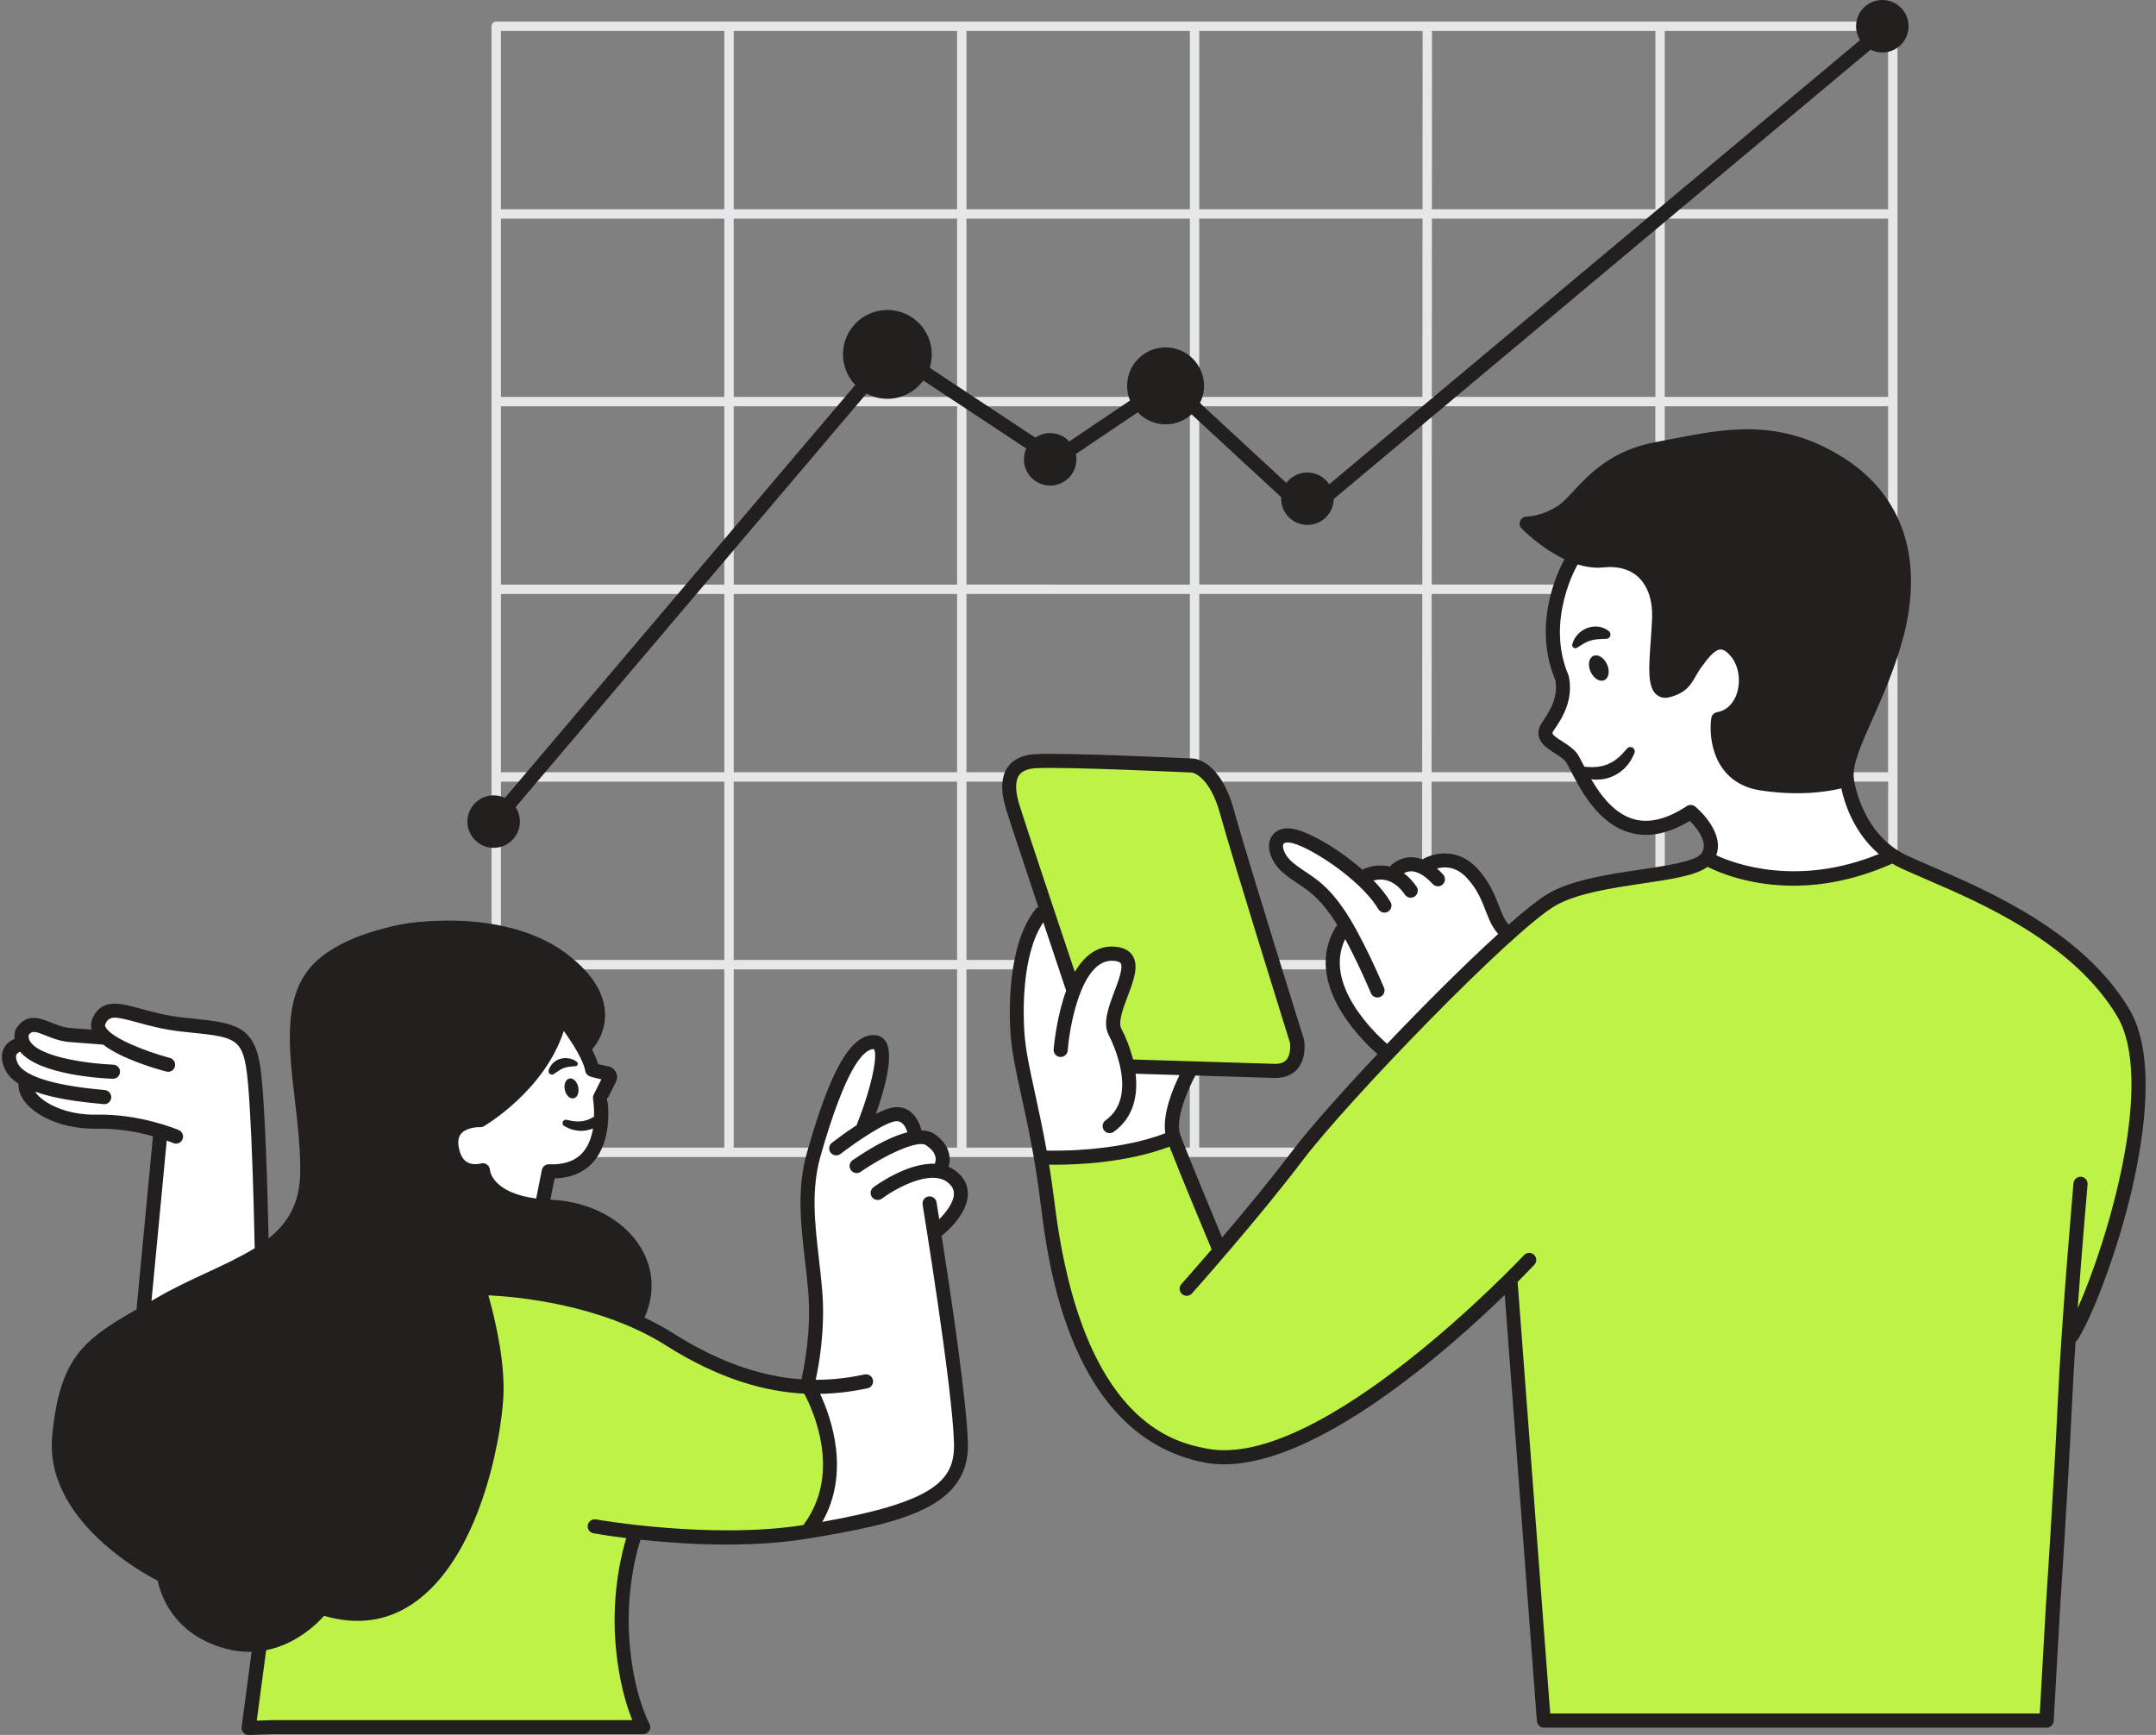 <?xml version="1.0" encoding="UTF-8" standalone="no"?><svg xmlns="http://www.w3.org/2000/svg" xmlns:xlink="http://www.w3.org/1999/xlink" fill="#231f1f" height="368.9" preserveAspectRatio="xMidYMid meet" version="1" viewBox="-0.4 0.0 458.4 368.9" width="458.4" zoomAndPan="magnify"><rect x="-0.4" y="0.0" width="458.4" height="368.9" fill="#808080" stroke="none"/><g id="change1_1"><path d="M276.9,245.02c0,0.55-0.45,1-1,1h-25.4c-0.55,0-1-0.45-1-1s0.45-1,1-1h2.07v-16.86c0-0.55,0.45-1,1-1 s1,0.45,1,1v16.86h21.33C276.46,244.02,276.9,244.47,276.9,245.02z M402.04,138.53c-0.55,0-1,0.45-1,1v24.67H392 c-0.55,0-1,0.45-1,1s0.45,1,1,1h9.05v15.74c0,0.55,0.45,1,1,1s1-0.45,1-1v-42.42C403.04,138.98,402.6,138.53,402.04,138.53z M403.04,5.58v104.65c0,0.55-0.45,1-1,1s-1-0.45-1-1V86.39h-47.49v8.77c0,0.55-0.45,1-1,1s-1-0.45-1-1v-8.77h-47.53l-0.02,37.91 h26.32c0.55,0,1,0.45,1,1s-0.45,1-1,1H304l-0.02,37.91h31.36c0.55,0,1,0.45,1,1s-0.45,1-1,1h-31.36l-0.01,17.98c0,0.55-0.45,1-1,1 c0,0,0,0,0,0c-0.55,0-1-0.45-1-1l0.01-17.98h-44.78c-0.55,0-1-0.45-1-1s0.45-1,1-1h44.78L302,126.3h-47.42v36.67c0,0.55-0.45,1-1,1 s-1-0.45-1-1V126.3h-47.49v37.91h9.14c0.55,0,1,0.45,1,1s-0.45,1-1,1h-9.14v37.91h10.72c0.55,0,1,0.45,1,1s-0.45,1-1,1h-10.72 v37.91h15.28c0.55,0,1,0.45,1,1s-0.45,1-1,1h-20.56c-0.55,0-1-0.45-1-1s0.45-1,1-1h3.28v-37.91H155.6v37.91h16.67 c0.55,0,1,0.45,1,1s-0.45,1-1,1h-46.14c-0.55,0-1-0.45-1-1s0.45-1,1-1h27.47v-37.91h-34.16c-0.55,0-1-0.45-1-1s0.45-1,1-1h34.16 v-37.91h-47.49v31.93c0,0.55-0.45,1-1,1s-1-0.45-1-1V5.58c0-0.55,0.45-1,1-1h197.95h0h98.98C402.6,4.58,403.04,5.03,403.04,5.58z M401.04,6.58h-47.49v37.91h47.49V6.58z M106.11,84.39h47.49V46.49h-47.49V84.39z M106.11,124.3h47.49V86.39h-47.49V124.3z M155.6,124.3h47.49V86.39H155.6V124.3z M203.09,84.39V46.49H155.6v37.91H203.09z M203.09,6.58H155.6v37.91h47.49V6.58z M205.09,44.49h47.49V6.58h-47.49V44.49z M205.09,84.39h47.49V46.49h-47.49V84.39z M254.58,84.39h47.45l0.02-37.91h-47.47V84.39z M302.05,44.49l0.02-37.91h-47.49v37.91H302.05z M304.05,44.49h47.51V6.58h-47.49L304.05,44.49z M106.11,6.58v37.91h47.49V6.58 H106.11z M153.6,164.21V126.3h-47.49v37.91H153.6z M203.09,166.21H155.6v37.91h47.49V166.21z M203.09,126.3H155.6v37.91h47.49 V126.3z M252.58,124.3V86.39h-47.49v37.91H252.58z M302.03,86.39h-47.45v37.91h47.43L302.03,86.39z M351.56,84.39V46.49h-47.51 l-0.02,37.91H351.56z M401.04,84.39V46.49h-47.49v37.91H401.04z M282.32,204.12h-12.56c-0.55,0-1,0.45-1,1s0.45,1,1,1h12.56 c0.55,0,1-0.45,1-1S282.88,204.12,282.32,204.12z M352.56,175.09c-0.55,0-1,0.45-1,1v10.05c0,0.55,0.45,1,1,1s1-0.45,1-1v-10.05 C353.56,175.54,353.11,175.09,352.56,175.09z" fill="#e6e7e8"/></g><g clip-rule="evenodd" fill-rule="evenodd"><g id="change2_1"><path d="M95.63,243.35c0,0,0.28-3.07,6.14-5.86 c5.86-2.79,10.33-7.26,13.12-12.84c2.79-5.58,3.63-7.26,3.63-7.26l7.26,9.77c0,0,4.47,0.56,3.63,3.35 c-0.84,2.79-0.84,7.81-1.4,10.88c-0.56,3.07-5.02,8.09-10.88,8.09l-3.07,7.53c0,0-10.33-2.51-11.44-5.3 c-1.12-2.79-1.12-2.79-1.12-2.79s-2.79,0.19-4.47-1.21S95.63,243.35,95.63,243.35z" fill="#ffffff"/></g><g id="change3_1"><path d="M12.46,305.02c0,0,0.84-16.47,12.56-23.16s27.07-10.33,33.77-18.7 c6.7-8.37,6.7-13.67,5.86-22.6c-0.84-8.93-5.86-25.95,1.67-33.77s18.14-12.56,32.65-10.33c14.51,2.23,27.07,10.33,27.63,16.74 c0.56,6.42-1.95,8.93-1.95,8.93l-3.35-3.63l-2.79-1.12c0,0-3.35,11.72-16.74,20.09c0,0-6.7,1.4-6.14,5.86 c0.56,4.47,6.14,5.86,6.14,5.86s0.84,5.86,12.28,7.81c11.44,1.95,15.07,2.23,19.53,7.53c4.47,5.3,2.23,15.91,2.23,15.91 s-25.95-9.21-33.49-6.42c0,0,4.47,19.81,1.4,32.65s-5.3,22.6-12,27.91s-8.37,11.44-23.44,7.53c0,0-5.02,9.77-16.74,7.53 c-11.72-2.23-17.3-13.95-17.3-13.95S14.14,328.74,12.46,305.02z M324.46,111.07c0,0,6.33,8,14.51,8.56 c8.19,0.56,12.28,2.42,13.4,9.3c1.12,6.88-1.67,18.98,2.42,17.67c4.09-1.3,7.63-11.16,11.16-10.05s6.33,6.33,4.84,9.49 c-1.49,3.16-6.14,8-6.14,8s1.12,10.79,7.63,11.91c6.51,1.12,19.91-0.19,19.91-0.19s3.53-10.23,6.33-17.67 c2.79-7.44,8.19-20.65,6.14-28.28s-6.51-20.09-21.02-25.3s-34.6,1.12-38.33,3.16c-3.72,2.05-12.47,11.16-12.47,11.16L324.46,111.07 z" fill="inherit"/></g><g id="change2_2"><path d="M29.49,278.79l3.91-37.4c0,0-3.91-3.35-11.44-3.07 s-14.23-1.67-16.74-6.98c0,0-5.58-3.07-4.19-6.7s3.35-2.51,3.35-2.51s-0.56-3.63,1.67-4.19s9.21,2.23,13.67,2.23 c0,0,0.56-5.02,4.74-5.58s10.88,2.51,18.98,3.63s9.21,3.07,10.6,11.16c1.4,8.09,1.95,35.72,1.95,35.72L29.49,278.79z M172.09,294.98c0,0,6.98,10.6,4.47,17.86c-2.51,7.26-4.47,12.28-4.47,12.28s23.16-0.84,29.3-11.16s-1.67-39.07-1.67-39.07 l-1.4-13.12c0,0,6.14-4.47,5.58-7.81c-0.56-3.35-5.3-6.14-5.3-6.14s3.35-3.07-1.4-6.14c-4.74-3.07-3.63-4.47-6.98-5.3 s-6.98,3.07-6.98,3.07s3.35-9.21,3.63-14.23s-2.51-3.63-4.47-1.95c-1.95,1.67-9.77,22.05-9.77,22.05s-2.23,12.84-0.56,22.05 C173.77,276.56,172.09,294.98,172.09,294.98z M329.49,134.7c-0.19,5.58,2.79,10.6,2.05,14.14c-0.74,3.53-3.53,5.95-3.16,7.81 c0.37,1.86,5.77,5.02,8,8.37s5.95,9.49,11.72,10.98c5.77,1.49,11.16-2.79,11.16-2.79s1.49,0.56,3.35,3.53c1.86,2.98,0,6.14,0,6.14 c4.09,2.05,18.23,3.35,25.49,3.16c7.26-0.19,12.65-4.65,12.65-4.65c-4.84-1.86-8.56-15.63-8.56-15.63 c-30.51,6.51-27.53-11.72-27.53-11.72s4.28-4.28,6.14-8c1.86-3.72-2.05-9.49-6.51-8.93s-6.33,8.56-9.49,9.49 c-3.16,0.93-2.6-8.93-2.42-17.67c0.19-8.74-4.09-9.86-8.93-9.67c-4.84,0.19-10.42-1.12-10.42-1.12S329.67,129.12,329.49,134.7z M320.18,198.14c0,0-5.77-11.16-8.93-14.51s-9.86,0.19-9.86,0.19c-3.72-0.93-6.33,2.05-6.33,2.05c-3.72-0.93-5.21,1.67-5.21,1.67 s-10.23-7.44-13.4-8.93s-5.4-1.3-5.77,1.49c-0.37,2.79,3.53,5.58,7.63,8.19s6.7,8.19,6.7,8.19s-1.86,1.3-2.42,9.3 S294.51,224,294.51,224L320.18,198.14z M221.39,192.93c0,0-7.26,13.02-4.84,29.95c2.42,16.93,4.09,24.37,4.09,24.37 s26.42-3.16,28.47-5.4c0,0,0-12.47,2.98-14.88l-12.74,0.19c0,0-4.56-4.47-2.79-9.77c1.77-5.3,4.93-11.07,3.26-12.93 c-1.67-1.86-4.65-2.98-6.88-0.93c-2.23,2.05-5.3,6.05-5.3,6.05L221.39,192.93z" fill="#ffffff"/></g><g id="change4_1"><path d="M102.32,274.05c0,0,13.95-0.28,27.07,4.47 c13.12,4.74,26.23,15.35,33.21,15.63c6.98,0.28,9.49,0.84,9.49,0.84s7.26,19.26,0,30.14c0,0-25.67,3.07-37.95,0.84 c0,0-5.58,28.74,1.95,40.74l-83.16,0.56l2.23-17.02c0,0,5.86-1.12,13.12-8.09c0,0,6.7,4.19,15.91-0.84s20.65-26.79,20.93-41.02 C105.39,286.05,102.32,274.05,102.32,274.05z M214.51,169.67l13.12,39.91c0,0,5.02-7.53,8.65-6.98c3.63,0.56,3.63,2.23,2.79,5.86 c-0.84,3.63-2.51,8.93-2.51,8.93l2.79,9.77l31.81,0.28c0,0,5.02-0.28,4.19-7.81c-0.84-7.53-16.47-51.07-16.47-51.07 s-0.28-5.02-6.42-5.86c-6.14-0.84-35.16-1.12-35.16-1.12S213.11,163.26,214.51,169.67z M253.77,308.65 c15.63,4.84,29.02-7.44,35.35-10.79c6.33-3.35,31.26-24.56,31.26-24.56l7.81,92.28l106.42-0.74l5.21-81.49 c10.79-17.86,18.23-52.84,9.67-69.58c-8.56-16.74-48.74-32.37-48.74-32.37s-12.65,4.47-20.84,5.21s-17.3-3.72-17.3-3.72 c-2.05,2.98-21.02,4.09-29.95,6.7c-8.93,2.6-17.49,14.88-27.53,23.44c-10.05,8.56-46.14,52.46-46.14,52.46l-9.86-23.63 c-7.26,6.14-28.47,5.4-28.47,5.4C225.86,292.65,238.14,303.81,253.77,308.65z" fill="#bdf347"/></g></g><g id="change3_2"><path d="M205.39,253.87c0.02-1.8-0.79-3.43-2.35-4.7c-0.56-0.46-1.16-0.81-1.79-1.08c0-0.01,0.01-0.01,0.01-0.02 c0.54-1.41,0.55-4.71-3.25-7.11c-0.37-0.23-1.16-0.57-2.49-0.59c-0.49-2.08-2.15-5.25-5.68-4.94c-1.07,0.09-2.49,0.64-4,1.42 c1.73-4.89,4.01-12.7,2-15.51c-0.62-0.87-1.58-1.3-2.7-1.25c-4.86,0.26-9.03,7.67-13.92,24.81c-2.23,7.8-1.38,15.14-0.49,22.9 c0.26,2.25,0.53,4.58,0.72,6.93c0.68,8.33-0.91,16.19-1.45,18.56c-7.43-0.52-16.51-2.98-27.19-9.74c-2-1.27-4.08-2.39-6.18-3.38 c2.25-5.04,1.98-10.31-0.8-14.91c-3.58-5.93-10.9-9.82-19.1-10.15c-0.04,0-0.08,0-0.12,0l0.91-4.53c3.53-0.11,6.31-1.31,8.28-3.57 c3.82-4.39,3.2-11.37,2.93-13.32l1.82-3.64c0.33-0.65,0.33-1.4,0.01-2.05c-0.32-0.65-0.91-1.11-1.62-1.26 c-1.09-0.22-1.77-0.38-2.18-0.48c-0.28-0.97-0.74-2.03-1.29-3.1c0.24-0.25,3.15-3.43,2.74-8.26c-0.37-4.33-3.24-8.5-8.53-12.39 c-14.11-10.37-41.48-7.96-52.38,1.47c-7.73,6.69-6.41,17.92-5.02,29.81c0.61,5.17,1.23,10.51,1.15,15.67 c-0.11,6.49-2.67,10.63-6.72,13.87c-0.15-7.18-0.72-30.25-1.84-36.98c-1.4-8.41-5.75-8.87-14.4-9.78l-1.98-0.21 c-3.54-0.39-6.52-1.2-8.91-1.86c-4.46-1.22-8.32-2.28-10.29,1.98c-0.36,0.79-0.43,1.63-0.21,2.45l-4.45-0.34 c-1.54-0.12-2.89-0.66-4.19-1.18c-2.32-0.93-5.21-2.09-7.42,1.3c-0.1,0.15-0.17,0.32-0.21,0.5c-0.13,0.57-0.16,1.14-0.1,1.68 c-0.69,0.28-1.72,0.87-2.3,2.04c-0.63,1.27-0.54,2.79,0.28,4.5c0.57,1.19,1.57,2.18,2.86,3.01c-0.01,0.08-0.03,0.17-0.03,0.25 c0,1.54,0.76,3.1,2.21,4.52c3.14,3.08,8.7,4.92,14.58,4.79c4.54-0.1,8.8,0.77,11.81,1.6l-3.47,36.57c-0.01,0.08,0,0.16,0,0.24 c-11.19,6.43-16.4,10.18-17.96,27.02c-0.73,7.91,3.08,15.81,11.03,22.85c4.78,4.23,9.64,6.93,11.43,7.86 c0.55,2.75,3.16,11.35,14.35,14.4c1.8,0.49,3.5,0.7,5.12,0.7c0.16,0,0.32-0.02,0.48-0.02l-2.13,16c-0.06,0.44,0.08,0.88,0.38,1.21 c0.28,0.31,0.69,0.49,1.11,0.49c0.02,0,0.04,0,0.05,0l5.16-0.19h78.7c0.53,0,1.02-0.28,1.29-0.74c0.27-0.46,0.27-1.03,0.01-1.49 c-0.04-0.06-3.48-6.33-4.28-18.06c-0.76-11.1,2.03-19.97,2.39-21.05c5,0.54,11.44,1.03,18.29,1.03c5.71,0,11.72-0.34,17.41-1.28 c20.05-3.3,34.22-6.68,33.91-20.21c-0.21-8.95-3.71-32.27-5.58-44.15C200.45,262.3,205.35,258.27,205.39,253.87z M127.46,229.5 l-1.64,3.27c-0.14,0.29-0.19,0.62-0.13,0.94c0.01,0.03,0.27,1.63,0.22,3.71c-0.02,0.02-0.05,0.04-0.07,0.05 c-0.55,0.35-1.13,0.62-1.74,0.78c-0.61,0.15-1.24,0.25-1.91,0.2c-0.67-0.01-1.34-0.17-2.05-0.32l-0.08-0.02 c-0.29-0.06-0.61,0.08-0.76,0.35c-0.19,0.34-0.07,0.78,0.28,0.97c0.36,0.2,0.74,0.4,1.13,0.56c0.41,0.13,0.81,0.29,1.25,0.35 c0.86,0.2,1.78,0.14,2.66-0.05c0.37-0.08,0.72-0.21,1.07-0.36c-0.3,1.81-0.92,3.68-2.17,5.11c-1.58,1.81-3.99,2.66-7.18,2.53 c-0.74-0.04-1.39,0.48-1.53,1.21l-1.21,6.07c-9.33-1.23-9.81-5.88-9.83-6.07c-0.02-0.46-0.26-0.89-0.63-1.16 c-0.26-0.18-0.56-0.28-0.87-0.28c-0.15,0-0.29,0.02-0.43,0.06c-0.02,0-1.67,0.48-2.96-0.31c-0.88-0.54-1.46-1.59-1.74-3.13 c-0.23-1.29-0.07-2.24,0.51-2.92c1.03-1.19,3.22-1.4,4-1.36c0.29,0.02,0.57-0.06,0.82-0.2c0.56-0.33,12.91-7.68,17-20.26 c1.86,2.59,4.18,6.23,4.55,8.47c0.08,0.47,0.38,0.88,0.81,1.09C125,228.88,125.33,229.04,127.46,229.5z M36.43,243.05 c0.19,0.08,0.39,0.12,0.59,0.12c0.58,0,1.14-0.34,1.38-0.91c0.33-0.76-0.03-1.64-0.79-1.97c-0.33-0.14-8.23-3.46-17.37-3.28 c-6.05,0.14-10.48-2.04-12.41-3.94c-0.32-0.32-0.57-0.63-0.78-0.95c4.08,1.48,9.26,2.15,13.54,2.55c0.41,0.04,0.7,0.06,0.84,0.08 c0.11,0.03,0.22,0.04,0.33,0.04c0.63,0,1.21-0.4,1.42-1.03c0.26-0.79-0.17-1.63-0.95-1.9c-0.24-0.08-0.43-0.1-1.37-0.18 c-13.5-1.26-16.74-4.02-17.47-5.55c-0.38-0.81-0.49-1.47-0.3-1.87c0.17-0.35,0.58-0.55,0.8-0.63c4.1,5.06,18.09,5.7,19.68,5.75 c0.02,0,0.04,0,0.05,0c0.8,0,1.47-0.64,1.5-1.45c0.03-0.83-0.62-1.52-1.45-1.55c-3.97-0.14-14.84-1.26-17.5-4.69 c-0.4-0.51-0.55-1.02-0.48-1.6c0.67-0.93,1.21-0.88,3.62,0.09c1.37,0.55,3.07,1.23,5.08,1.39l7.14,0.55 c4.03,3.12,11.63,5.26,13.43,5.73c0.81,0.22,1.62-0.27,1.83-1.07c0.21-0.8-0.27-1.62-1.07-1.83c-5.02-1.33-12.58-4.25-13.69-6.6 c-0.13-0.28-0.11-0.45-0.03-0.62c0.82-1.78,1.93-1.67,6.77-0.34c2.5,0.68,5.6,1.54,9.38,1.95l2,0.21 c8.67,0.91,10.73,1.13,11.76,7.29c1.24,7.42,1.8,36.74,1.84,38.57c-2.93,1.82-6.34,3.41-10.03,5.13c-3.45,1.6-7.01,3.25-10.52,5.27 c-0.47,0.27-0.94,0.54-1.39,0.8l3.24-34.09C35.91,242.83,36.41,243.04,36.43,243.05z M48.3,347.67 C37.21,344.64,36.05,335.39,36,335c-0.05-0.52-0.38-0.97-0.85-1.2c-0.23-0.11-23.04-11.21-21.48-28.09 c1.49-16.15,6.05-18.75,18.22-25.7c0.89-0.51,1.83-1.04,2.8-1.61c3.39-1.96,6.89-3.58,10.28-5.15 c10.91-5.06,21.22-9.84,21.45-23.75c0.09-5.36-0.55-10.81-1.17-16.07c-1.36-11.56-2.53-21.54,4-27.19 c9.9-8.56,35.76-10.79,48.64-1.32c4.54,3.34,7,6.76,7.31,10.18c0.22,2.43-0.72,4.29-1.36,5.25c-1.72-2.72-3.55-5.02-3.9-5.45 c-0.37-0.45-0.96-0.65-1.52-0.51c-0.56,0.14-1,0.59-1.11,1.16c-2.39,11.96-13.94,19.77-16.05,21.12c-1.18,0.03-4.1,0.33-5.89,2.38 c-1.21,1.39-1.61,3.21-1.21,5.43c0.44,2.44,1.51,4.18,3.16,5.18c1.33,0.8,2.76,0.92,3.81,0.86c0.93,2.53,4.18,7.12,15.46,7.58 c7.21,0.29,13.59,3.63,16.65,8.7c2.25,3.72,2.45,8.02,0.62,12.13c-13.6-5.71-27.64-6.45-31.29-6.54 c-1.88-6.22-3.72-10.79-3.89-11.19c-0.31-0.77-1.19-1.14-1.96-0.82c-0.77,0.31-1.14,1.19-0.82,1.96 c0.08,0.21,8.51,21.06,7.71,34.79c-0.69,11.77-6.16,33.41-17.89,41.38c-5.02,3.41-10.82,4.06-17.26,1.94 c-0.61-0.2-1.29,0.01-1.68,0.53C66.5,341.37,59.41,350.7,48.3,347.67z M126.31,323.08c-0.82-0.14-1.59,0.4-1.74,1.21 c-0.15,0.82,0.4,1.6,1.21,1.74c0.32,0.06,2.93,0.52,6.98,1.02c-0.78,2.51-3.07,10.98-2.35,21.61c0.58,8.43,2.43,14.18,3.62,17.09 l-76.41,0l-3.43,0.12l2-14.98c6.32-1.25,10.7-5.49,12.32-7.31c6.98,2.05,13.33,1.17,18.9-2.61c14.21-9.65,18.68-34.81,19.2-43.68 c0.4-6.78-1.26-14.99-3.16-21.86c5.64,0.26,23.75,1.8,37.73,10.65c11.6,7.35,21.43,9.85,29.42,10.26c0.86,1.63,2.39,4.9,3.28,8.92 c1.62,7.36,0.45,13.75-3.47,19.02C150.65,327.37,126.55,323.12,126.31,323.08z M174.44,323.6c5.96-10.47,1.94-22.05-0.47-27.22 c3.85-0.07,7.23-0.58,10.07-1.18c0.81-0.17,1.33-0.97,1.16-1.78c-0.17-0.81-0.97-1.33-1.78-1.16c-2.9,0.61-6.37,1.14-10.39,1.13 c0.67-3.05,2.06-10.66,1.39-18.92c-0.2-2.41-0.47-4.76-0.73-7.03c-0.86-7.46-1.67-14.51,0.4-21.74c5.29-18.5,9.01-22.52,11.2-22.63 c0.02,0,0.04,0,0.05,0c0.02,0,0.04,0,0.04,0c0.93,0.98-0.37,7.92-3.52,15.81c-0.05,0.12-0.07,0.23-0.09,0.35 c-2.44,1.59-4.57,3.2-5.29,3.76c-0.66,0.51-0.78,1.45-0.27,2.1c0.29,0.38,0.74,0.58,1.19,0.58c0.32,0,0.64-0.1,0.92-0.31 c3.36-2.59,9.52-6.77,11.76-6.95c0.05,0,0.11-0.01,0.16-0.01c1.4,0,2.04,1.51,2.29,2.36c-2.67,0.68-6.43,2.33-11.65,5.94 c-0.68,0.47-0.85,1.4-0.38,2.09c0.29,0.42,0.76,0.65,1.24,0.65c0.29,0,0.59-0.09,0.85-0.27c5.27-3.63,12.08-6.79,13.84-5.69 c2.57,1.62,2.1,3.34,2.05,3.5c-0.06,0.15-0.08,0.31-0.09,0.47c-5.94-0.26-12.72,4.73-13.08,5c-0.66,0.5-0.8,1.43-0.3,2.1 c0.5,0.66,1.44,0.8,2.1,0.31c2.65-1.97,10.35-6.44,14.06-3.39c0.86,0.71,1.25,1.45,1.25,2.35c-0.02,1.87-1.72,4.02-3.12,5.42 c-0.32-2.02-0.54-3.32-0.58-3.59c-0.13-0.82-0.91-1.37-1.72-1.24c-0.82,0.13-1.37,0.91-1.24,1.72c0.06,0.39,6.4,39.1,6.68,50.86 C202.59,314.77,198.33,319.35,174.44,323.6z M452.26,214.48c-9.86-16.43-29.98-25.09-42-30.27c-1.86-0.8-3.61-1.56-5.07-2.23 c-9.96-4.6-11.4-16.27-11.42-16.39c0-0.01,0-0.02-0.01-0.03c0-0.01,0-0.01,0-0.02c-0.4-2.8,1.52-7.14,3.96-12.63 c2.13-4.8,4.54-10.24,6.33-16.61c4.78-17.08,0.29-30.95-12.65-39.07c-13.3-8.35-24.79-6.12-35.9-3.97 c-1.22,0.24-2.45,0.47-3.67,0.7c-9.53,1.73-14.24,6.78-17.68,10.46c-1.13,1.21-2.11,2.26-3.01,2.91c-3.43,2.45-6.91,2.51-6.94,2.51 c-0.6,0-1.15,0.36-1.38,0.91c-0.24,0.55-0.12,1.2,0.3,1.63c0.24,0.25,4.1,4.16,9.12,6.53c-1.32,2.39-6.95,13.76-1.96,25.69 c0.5,2.86-0.3,5.46-2.76,8.94c-0.7,1-0.96,1.99-0.77,2.96c0.33,1.69,1.89,2.68,3.4,3.64c0.87,0.55,1.77,1.12,2.3,1.75 c0.21,0.25,0.67,1.15,1.12,2.02c2.05,3.98,5.86,11.4,12.82,13.21c3.83,1,8.04,0.13,12.51-2.58c1.43,1.47,4.17,4.77,2.36,7.03 c-1.28,1.61-7.41,2.52-12.81,3.32c-6.73,1-14.35,2.14-19.4,4.96c-1.96,1.1-5.01,3.51-8.68,6.75c-0.91-0.99-1.45-2.35-2.09-4.01 c-0.89-2.29-2-5.13-4.6-7.95c-4.17-4.5-9.26-3.31-11.66-1.91c-0.9-0.34-1.8-0.49-2.68-0.45c-2.11,0.11-3.57,1.29-4.26,1.98 c-2.25-0.55-4.38-0.05-5.83,0.66c-5.33-4.69-12.06-8.47-15.23-8.75c-2.96-0.27-4.01,1.44-4.32,2.19c-0.89,2.14,0.31,5.23,2.85,7.34 c1.07,0.89,2.07,1.56,3.04,2.21c2.17,1.45,4.22,2.82,6.93,6.63c0.47,0.67,0.96,1.42,1.44,2.21c-0.15,0.11-0.28,0.25-0.38,0.42 c-3.37,5.55-2.71,12.14,1.9,19.05c2.54,3.81,5.59,6.69,6.99,7.92c-7.83,8.31-14.75,16.13-18.28,20.81 c-4.54,6.02-10.16,12.79-14.75,18.17c-1.82-4.36-7.35-17.67-8.88-21.79c-1.21-3.25,1.58-9.62,3.18-12.64 c6.65,0.2,13.86,0.43,16.76,0.52c0.1,0,0.19,0,0.29,0c2.47,0,3.88-1.02,4.64-1.89c2.03-2.33,1.5-5.81,1.44-6.19 c-0.01-0.07-0.03-0.13-0.05-0.19c-0.12-0.39-12.3-39.34-14.87-48.69c-2.8-10.21-8-10.91-8.63-10.96 c-1.11-0.05-27.31-1.3-33.65-0.93c-2.69,0.16-4.65,1.09-5.82,2.77c-1.41,2.03-1.54,5-0.37,8.84c0.66,2.16,3.85,11.78,6.89,20.89 c-0.21,0.09-0.41,0.23-0.57,0.43c-6.1,7.54-5.64,22.14-5.35,26.44c0.27,3.97,1.17,8.12,2.33,13.38c1.3,5.92,2.91,13.28,4.1,22.98 c1.5,12.17,6.06,49.21,34.69,54.87c1.39,0.27,2.82,0.4,4.3,0.4c20.08,0,47.4-24.11,59.66-36.01l6.84,90.62 c0.06,0.78,0.71,1.39,1.5,1.39h106.88c0.79,0,1.45-0.62,1.5-1.42l1.39-24.54c0.02-0.26,1.72-25.83,2.51-43.01 c0.18-3.98,0.45-8.49,0.75-13.08c0.15-0.11,0.3-0.24,0.4-0.4c3.07-4.76,8.36-18.29,11.55-31.85 C455.71,240.71,457.97,224,452.26,214.48z M332.87,109.78c1.15-0.82,2.22-1.97,3.46-3.3c3.33-3.57,7.47-8,16.03-9.56 c1.24-0.23,2.47-0.46,3.71-0.7c11.02-2.13,21.44-4.15,33.74,3.57c15.01,9.42,14.46,24.62,11.35,35.72 c-1.72,6.16-4.09,11.5-6.18,16.2c-2.32,5.24-4.21,9.5-4.27,12.95c-2.33,0.58-8.31,1.7-16.35,0.47c-7.69-1.18-8.13-8.35-8.03-11.01 c2.4-0.81,4.29-2.7,5.26-5.35c1.37-3.72,0.73-8.14-1.6-11.01c-1.46-1.8-3-2.67-4.67-2.64c-2.83,0.08-4.87,2.89-6.36,4.94 c-0.66,0.91-1.11,1.69-1.5,2.37c-0.93,1.62-1.31,2.29-3.56,2.93c-0.1,0.03-0.17,0.04-0.18,0.05c-0.74-0.84-0.4-5.62-0.17-8.8 c0.12-1.67,0.25-3.4,0.31-5.1c0.16-4.59-1.21-8.49-3.88-10.98c-2.46-2.29-5.83-3.27-9.78-2.85c-4.71,0.5-9.85-3-12.71-5.35 C329.05,111.9,330.96,111.14,332.87,109.78z M360.04,171.51c-0.51-0.43-1.24-0.48-1.8-0.11c-4.11,2.73-7.85,3.68-11.11,2.83 c-4.24-1.11-7.21-5.11-9.21-8.54c0.37,0.05,0.74,0.09,1.12,0.09c1.16,0.01,2.36-0.22,3.45-0.71c1.08-0.5,2.09-1.17,2.84-2.06 c0.42-0.4,0.7-0.9,1.03-1.36c0.28-0.49,0.52-0.99,0.74-1.49c0.15-0.34,0.08-0.76-0.2-1.04c-0.37-0.36-0.96-0.36-1.32,0.01 l-0.11,0.11c-0.34,0.34-0.6,0.72-0.93,1.05c-0.34,0.3-0.62,0.66-0.98,0.91c-0.65,0.58-1.4,0.98-2.16,1.31 c-0.77,0.32-1.59,0.5-2.45,0.57c-0.8,0.07-1.72,0.03-2.49-0.05c-0.08-0.16-0.17-0.32-0.24-0.47c-0.64-1.25-1.07-2.08-1.5-2.59 c-0.83-0.97-1.97-1.7-2.98-2.34c-0.79-0.5-1.98-1.26-2.06-1.69c-0.02-0.09,0.04-0.31,0.28-0.65c2.1-2.97,4.12-6.65,3.22-11.38 c-0.02-0.11-0.05-0.21-0.09-0.31c-5.02-11.77,1.88-23.45,1.95-23.57c0,0,0-0.01,0-0.01c1.78,0.54,3.63,0.83,5.48,0.63 c3.05-0.33,5.61,0.39,7.41,2.06c2.02,1.88,3.06,4.96,2.93,8.67c-0.06,1.65-0.18,3.35-0.3,4.99c-0.41,5.66-0.71,9.75,1.29,11.37 c0.54,0.44,1.48,0.88,2.87,0.48c3.42-0.98,4.31-2.53,5.34-4.32c0.36-0.62,0.76-1.32,1.33-2.1c1.06-1.46,2.67-3.67,4.02-3.7 c0.83-0.02,1.68,0.82,2.26,1.53c1.66,2.04,2.12,5.37,1.12,8.08c-0.44,1.19-1.56,3.27-4.13,3.73c-0.64,0.12-1.13,0.63-1.22,1.27 c-0.65,4.66,0.7,13.86,10.47,15.36c2.82,0.43,5.39,0.6,7.68,0.6c4.36,0,7.65-0.59,9.5-1.03c0.65,3.02,2.6,9.36,7.99,13.95 c-17.17,7.01-30.49,2.16-34.58,0.28C365.99,178.01,362.59,173.67,360.04,171.51z M285.61,199.68c2.91,5.39,5.44,11.42,5.47,11.5 c0.24,0.58,0.8,0.92,1.39,0.92c0.19,0,0.39-0.04,0.58-0.12c0.76-0.32,1.13-1.2,0.81-1.96c-0.19-0.46-4.76-11.38-8.91-17.22 c-3.03-4.26-5.41-5.85-7.71-7.39c-0.95-0.63-1.84-1.23-2.79-2.01c-1.73-1.44-2.28-3.21-2-3.89c0.16-0.39,0.87-0.38,1.27-0.35 c3.5,0.32,15.05,7.61,18.94,14.16c0.42,0.71,1.34,0.95,2.06,0.52c0.71-0.42,0.95-1.34,0.52-2.06c-0.9-1.52-2.16-3.06-3.61-4.56 c1.65-0.44,4.31-0.41,6.67,3.01c0.29,0.42,0.76,0.65,1.24,0.65c0.29,0,0.59-0.08,0.85-0.26c0.68-0.47,0.86-1.4,0.39-2.09 c-0.85-1.24-1.76-2.16-2.69-2.84c0.38-0.21,0.85-0.39,1.4-0.42c1.43-0.05,3.04,0.86,4.72,2.7c0.3,0.32,0.7,0.49,1.11,0.49 c0.36,0,0.72-0.13,1.01-0.39c0.61-0.56,0.66-1.51,0.1-2.12c-0.44-0.48-0.87-0.89-1.31-1.28c1.61-0.44,4.06-0.48,6.36,2.01 c2.22,2.39,3.17,4.84,4,6.99c0.7,1.81,1.38,3.52,2.66,4.92c-6.95,6.31-15.63,14.97-23.62,23.36 C291.84,219.63,280.92,209.23,285.61,199.68z M216.27,164.84c0.62-0.88,1.8-1.38,3.53-1.49c6.17-0.36,33.06,0.92,33.24,0.92 c0.04,0.01,3.74,0.62,5.97,8.77c2.51,9.16,14.14,46.37,14.86,48.68c0.1,0.75,0.14,2.61-0.76,3.64c-0.54,0.61-1.39,0.88-2.56,0.85 c-3.01-0.09-10.66-0.33-17.5-0.54c-0.12-0.02-0.23-0.02-0.35-0.01c-6.11-0.19-11.49-0.35-12.2-0.38c-0.58-2.33-1.47-4.61-2.52-6.64 c-0.68-1.31,0.46-4.35,1.38-6.79c1.27-3.37,2.47-6.54,0.99-8.74c-0.8-1.18-2.22-1.8-4.22-1.84c-0.05,0-0.11,0-0.17,0 c-2.35,0-5.31,1.1-7.84,5.4c-2.85-8.52-10.75-32.14-11.8-35.59C215.44,168.22,215.43,166.06,216.27,164.84z M217.4,219.53 c-0.26-3.84-0.67-16.45,4.02-23.41c2.47,7.39,4.6,13.75,4.86,14.54c-0.21,0.58-0.42,1.19-0.62,1.85 c-1.6,5.24-2.02,10.41-2.04,10.63c-0.06,0.83,0.55,1.55,1.38,1.61c0.81,0.05,1.55-0.55,1.61-1.38c0.42-5.33,2.91-19.08,9.35-19.08 c0.03,0,0.07,0,0.1,0c0.93,0.02,1.59,0.21,1.8,0.52c0.61,0.91-0.5,3.85-1.31,6c-1.25,3.31-2.54,6.73-1.24,9.23 c0.69,1.32,6.52,13.08-0.65,18.18c-0.67,0.48-0.83,1.42-0.35,2.09c0.29,0.41,0.75,0.63,1.22,0.63c0.3,0,0.6-0.09,0.87-0.28 c4.12-2.93,5.2-7.58,4.65-12.35c1.48,0.05,5.08,0.16,9.33,0.29c-1.46,2.99-3.64,8.3-3.02,12.36c-10.69,4.15-24.63,3.71-25.23,3.69 c-0.84-4.68-1.71-8.69-2.47-12.18C218.54,227.33,217.65,223.28,217.4,219.53z M441.35,278.18c0.98-13.63,2.08-26.14,2.1-26.33 c0.07-0.83-0.54-1.55-1.36-1.63c-0.8-0.07-1.55,0.54-1.63,1.36c-0.03,0.29-2.52,28.7-3.35,46.67c-0.79,17.15-2.49,42.69-2.51,42.96 l-1.31,23.14H329.2l-6.93-91.76c2.02-2.03,3.28-3.37,3.56-3.66c0.57-0.61,0.53-1.55-0.07-2.12c-0.61-0.57-1.55-0.53-2.12,0.07 c-0.43,0.46-43.26,45.95-67.54,41.13c-6.55-1.3-26.5-5.24-32.29-52.29c-0.36-2.9-0.75-5.56-1.16-8.07 c0.35,0.01,0.81,0.01,1.39,0.01c4.45,0,15.21-0.4,24.22-3.85c2.43,6.26,8.63,21.09,8.96,21.86c-3.73,4.34-6.37,7.3-6.43,7.36 c-0.55,0.62-0.5,1.57,0.12,2.12c0.29,0.25,0.64,0.38,1,0.38c0.41,0,0.82-0.17,1.12-0.5c0.14-0.16,14.1-15.82,23.52-28.28 c9.4-12.44,44.82-49.19,53.95-54.29c4.57-2.55,11.91-3.64,18.38-4.61c6.19-0.92,11.24-1.67,13.77-3.53 c2.41,1.21,8.98,4.01,18.26,4.01c6,0,13.14-1.18,21.02-4.7c0.63,0.38,1.3,0.73,2.01,1.06c1.49,0.69,3.27,1.45,5.14,2.26 c11.69,5.03,31.26,13.46,40.62,29.06C457.97,229.83,447.71,263.9,441.35,278.18z M98.98,174.7c0-3.08,2.5-5.58,5.58-5.58 c0.86,0,1.67,0.2,2.39,0.54l74.49-87.81c-1.61-1.69-2.61-3.98-2.61-6.5c0-5.22,4.23-9.44,9.44-9.44c5.22,0,9.44,4.23,9.44,9.44 c0,1-0.16,1.96-0.44,2.86l22.46,14.85c0.9-0.61,1.98-0.97,3.14-0.97c1.61,0,3.06,0.69,4.08,1.78l12.91-8.71 c-0.4-0.96-0.62-2.01-0.62-3.11c0-4.52,3.66-8.18,8.18-8.18c4.52,0,8.18,3.66,8.18,8.18c0,1.31-0.32,2.55-0.87,3.65l18.37,16.99 c1.02-1.35,2.63-2.22,4.45-2.22c1.95,0,3.66,1,4.66,2.51L395.08,8.52c-0.53-0.86-0.85-1.86-0.85-2.94c0-3.08,2.5-5.58,5.58-5.58 s5.58,2.5,5.58,5.58s-2.5,5.58-5.58,5.58c-0.9,0-1.75-0.22-2.5-0.6l-114.15,95.56c-0.04,3.05-2.52,5.5-5.58,5.5 c-3.08,0-5.58-2.5-5.58-5.58c0-0.11,0.01-0.21,0.02-0.31L252.94,88.1c-1.45,1.32-3.38,2.13-5.5,2.13c-2.34,0-4.44-0.99-5.93-2.56 l-13.16,8.87c0.07,0.36,0.11,0.74,0.11,1.13c0,3.08-2.5,5.58-5.58,5.58s-5.58-2.5-5.58-5.58c0-0.82,0.18-1.6,0.5-2.3L195.91,80.9 c-1.72,2.36-4.49,3.9-7.63,3.9c-1.61,0-3.13-0.41-4.45-1.12l-74.61,87.95c0.58,0.88,0.92,1.94,0.92,3.07c0,3.08-2.5,5.58-5.58,5.58 S98.98,177.78,98.98,174.7z M341.28,141.26c0.65,1.43,0.39,2.93-0.58,3.37c-0.96,0.44-2.27-0.37-2.91-1.79 c-0.65-1.43-0.39-2.93,0.58-3.37C339.33,139.03,340.63,139.83,341.28,141.26z M341.66,134.19c0.4,0.32,0.47,0.9,0.15,1.3 c-0.16,0.2-0.39,0.32-0.63,0.34l-0.15,0.01c-0.64,0.06-1.18,0.02-1.68,0.09c-0.5,0.01-0.96,0.12-1.42,0.23 c-0.46,0.12-0.93,0.31-1.41,0.57c-0.47,0.25-0.98,0.6-1.47,0.91l-0.14,0.09c-0.31,0.2-0.73,0.11-0.93-0.21 c-0.1-0.16-0.13-0.35-0.08-0.53c0.21-0.81,0.59-1.45,1.12-2.06c0.53-0.59,1.22-1.07,2.01-1.37c0.78-0.31,1.66-0.42,2.47-0.3 C340.31,133.37,341.05,133.7,341.66,134.19z M122.54,231.13c0.25,1.16-0.18,2.24-0.97,2.41c-0.79,0.17-1.63-0.63-1.88-1.8 c-0.25-1.16,0.18-2.24,0.97-2.41S122.29,229.97,122.54,231.13z M120.55,226.83c-0.41,0.07-0.78,0.16-1.12,0.29 c-0.33,0.14-0.66,0.28-0.97,0.51c-0.34,0.19-0.65,0.46-1.06,0.71l-0.1,0.06c-0.33,0.2-0.77,0.09-0.97-0.24 c-0.1-0.17-0.12-0.37-0.08-0.54c0.15-0.57,0.45-1.11,0.9-1.55c0.44-0.44,1.03-0.77,1.64-0.94c0.61-0.17,1.26-0.19,1.85-0.07 c0.6,0.13,1.12,0.34,1.62,0.75c0.22,0.18,0.25,0.5,0.07,0.72c-0.09,0.11-0.22,0.18-0.36,0.19l-0.12,0.01 C121.42,226.75,120.96,226.77,120.55,226.83z" fill="inherit"/></g></svg>